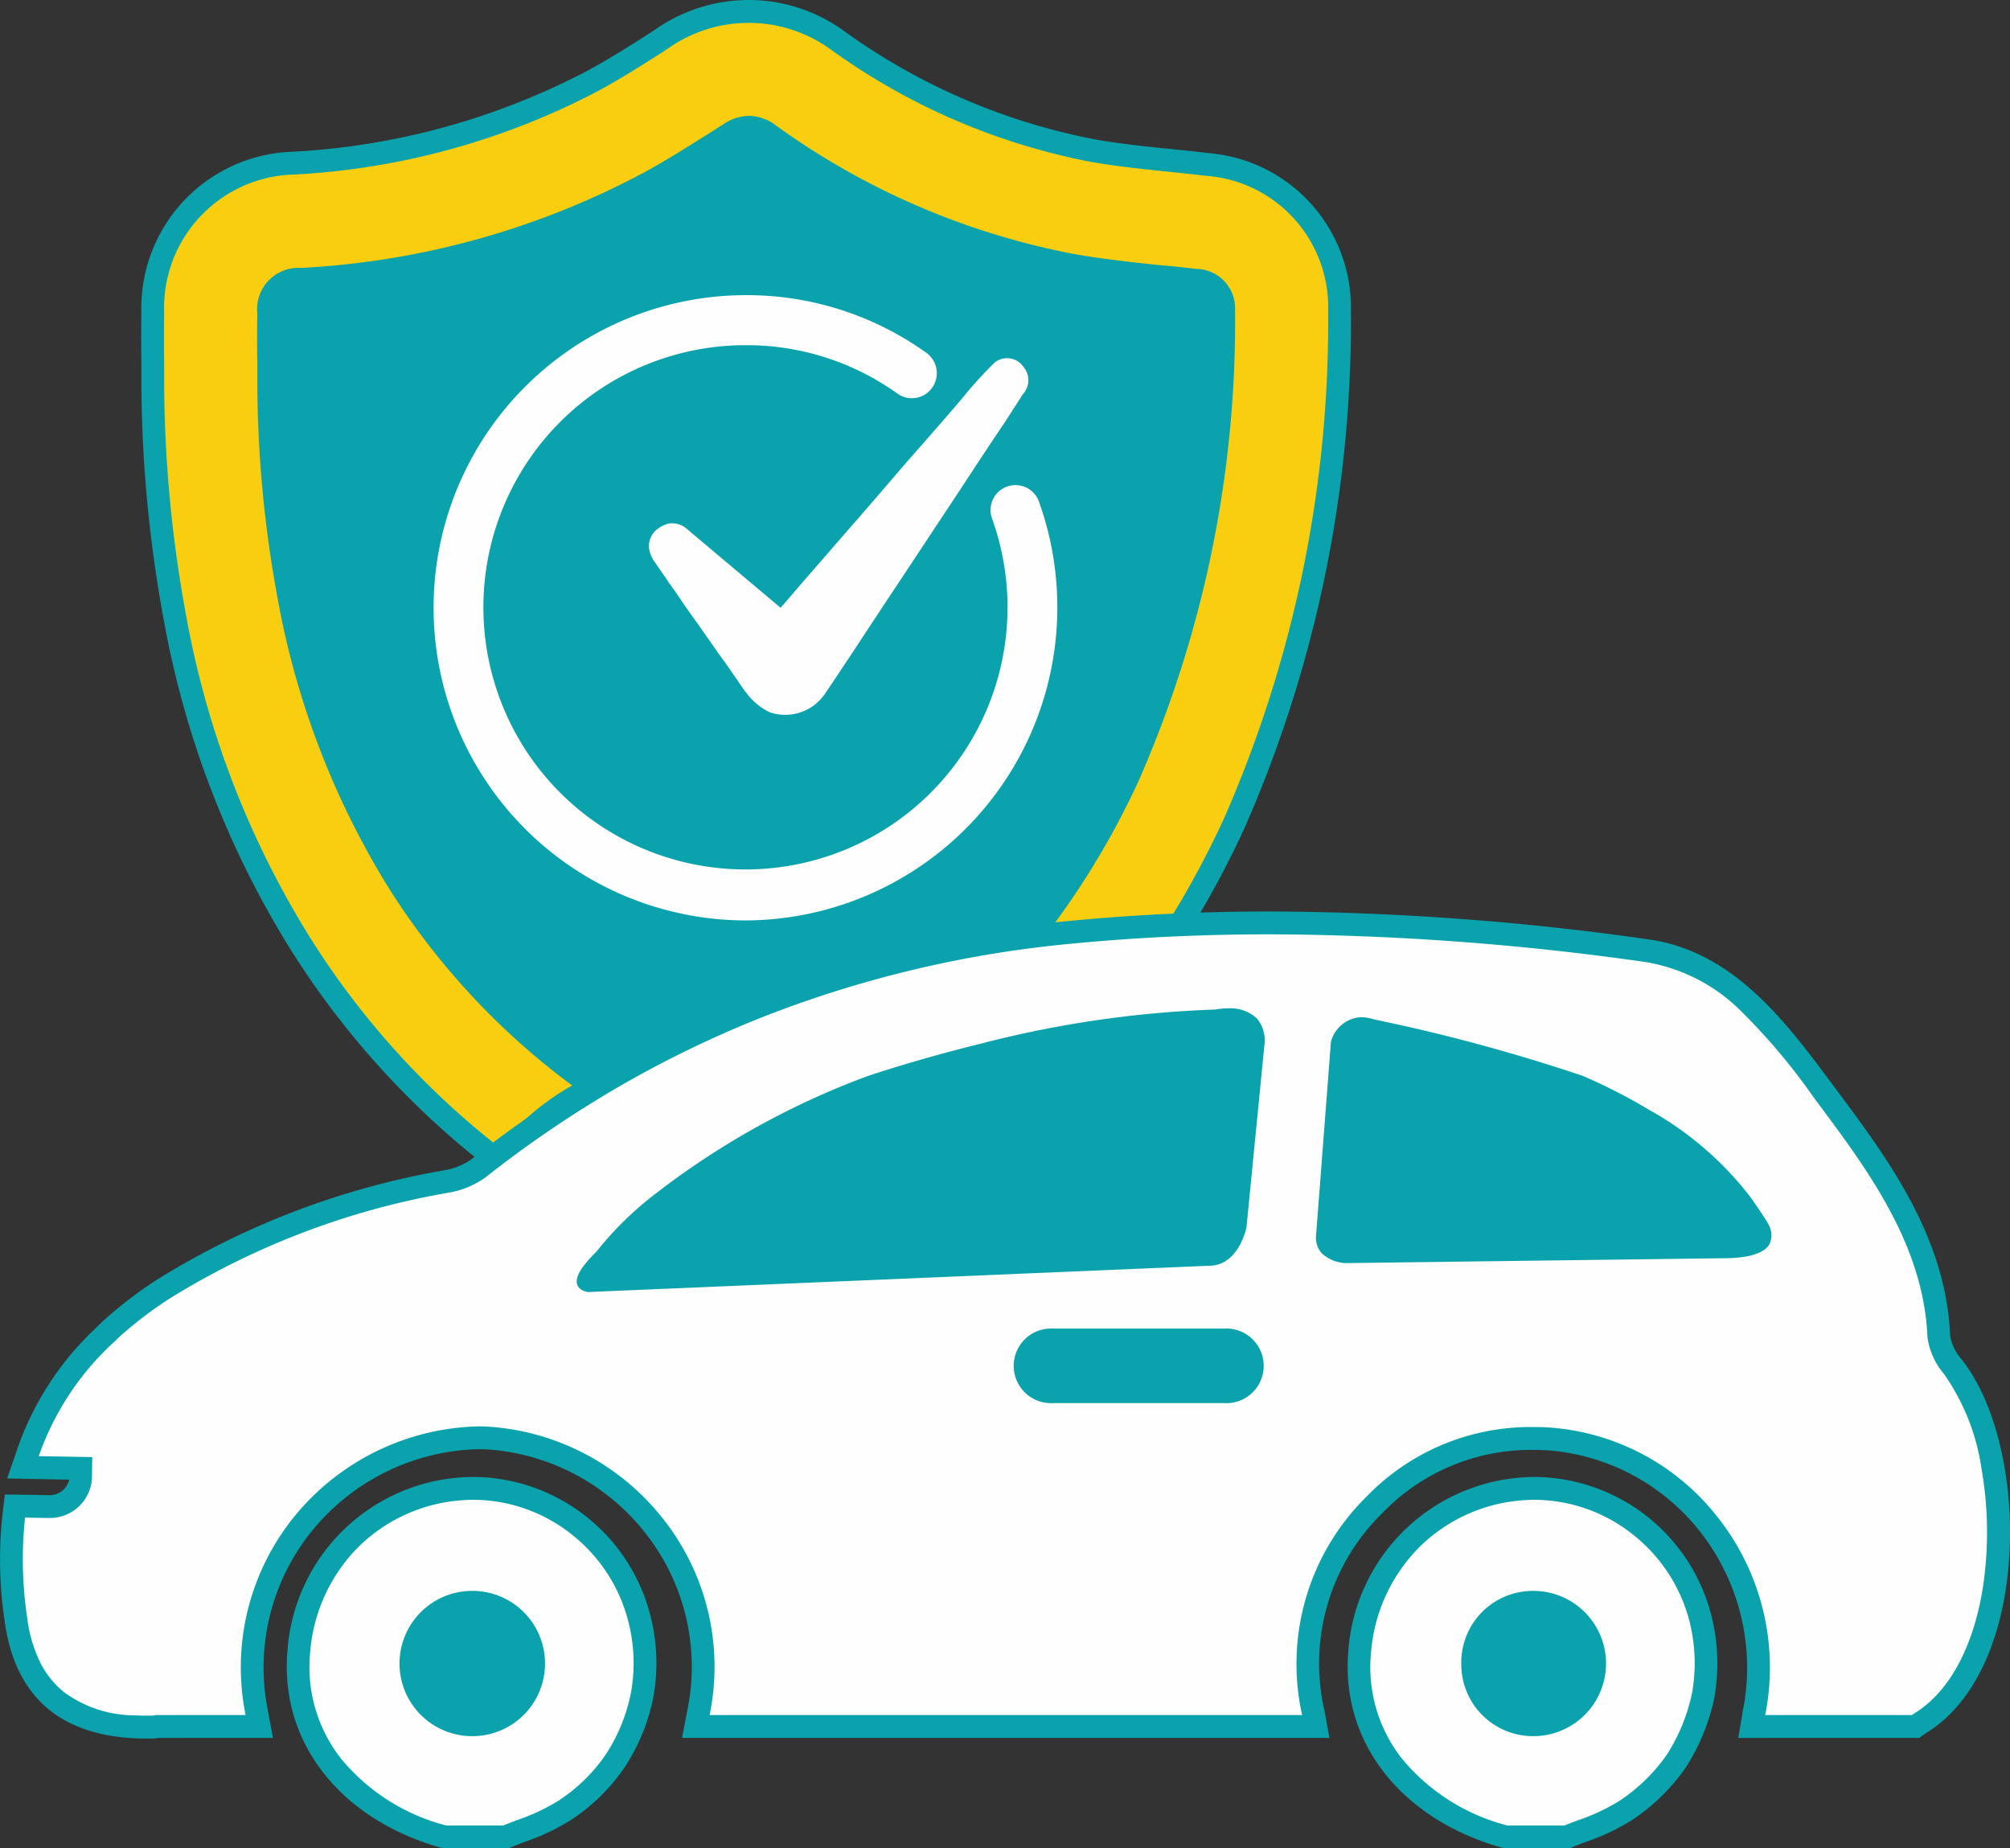 <svg xmlns="http://www.w3.org/2000/svg" width="82.663" height="76" viewBox="0 0 82.663 76">
  <rect x="0" y="0" width="82.663" height="76" fill="#333333" stroke="none"/>
  <g id="Group_27" data-name="Group 27" transform="translate(0 -0.409)">
    <path id="Fill_1" data-name="Fill 1" d="M15.328,45.289,5.562,34.656.678,20.878,0,8.027,10.478,4.668,20.212,0h2.713L28.8,3.57,40.288,5.9l2.487,2.123.044,8.586-5.14,16.064-2.384,6.728Z" transform="translate(9.058 3.534)" fill="#0aa2ac"/>
    <g id="Group_26" data-name="Group 26" transform="translate(0 0.409)">
      <path id="Fill_2" data-name="Fill 2" d="M14.149,47.915A34.656,34.656,0,0,1,6.2,39.126,38.522,38.522,0,0,1,.935,25.516,54.658,54.658,0,0,1,.01,15.949V14.92C0,14.258,0,13.555.01,12.848a6.426,6.426,0,0,1,6.2-6.608,29.418,29.418,0,0,0,12.12-3.319c.849-.457,1.759-1.028,2.617-1.578l.434-.29A6.736,6.736,0,0,1,24.991,0a6.658,6.658,0,0,1,3.9,1.264A25.971,25.971,0,0,0,39.209,5.727c.992.179,2.136.3,3.145.4l.143.015c.45.046.915.094,1.382.152a6.375,6.375,0,0,1,5.874,6.482,51.8,51.8,0,0,1-4.394,21.311,39.192,39.192,0,0,1-2.383,4.405l-.26.418-.49.023c-.945.044-1.978.12-3.253.241-.558.051-1.106.114-1.633.188l-2.271.318,1.4-1.824a32.495,32.495,0,0,0,3.714-6.177,46.007,46.007,0,0,0,3.863-18.941.688.688,0,0,0-.742-.745l-.03,0c-.607-.073-1.044-.118-1.458-.15l-.025,0c-1.345-.142-2.464-.268-3.607-.472A31.706,31.706,0,0,1,25.591,5.945,1.028,1.028,0,0,0,25,5.7a1.054,1.054,0,0,0-.555.2l-.425.272-.208.132c-.852.539-1.818,1.149-2.782,1.664A34.574,34.574,0,0,1,6.661,11.954H6.653c-.665.065-.936.169-.936.95-.013.69-.013,1.325,0,1.958v1.046a48.418,48.418,0,0,0,.814,8.5A33.171,33.171,0,0,0,11,36.046a29.174,29.174,0,0,0,7.285,7.829l1.155.858-1.248.715a9.457,9.457,0,0,0-2.735,2.312l-.578.728Z" transform="translate(5.805)" fill="#0aa2ac"/>
      <path id="Fill_4" data-name="Fill 4" d="M42.844,6.289c-.511-.064-1.022-.116-1.521-.167C40.2,6.006,39.1,5.891,38.1,5.711A26.924,26.924,0,0,1,27.415,1.089a5.747,5.747,0,0,0-6.468-.18l-.422.282c-.882.565-1.8,1.143-2.684,1.618A30.289,30.289,0,0,1,5.353,6.237,5.482,5.482,0,0,0,.01,11.925C0,12.619,0,13.312.01,13.98v1.014a53.768,53.768,0,0,0,.908,9.4A37.576,37.576,0,0,0,6.056,37.682a33.621,33.621,0,0,0,7.733,8.552,10.362,10.362,0,0,1,3-2.543,30.015,30.015,0,0,1-7.516-8.076,34.094,34.094,0,0,1-4.6-11.967,49.5,49.5,0,0,1-.831-8.68V13.941c-.013-.642-.013-1.3,0-1.977a1.7,1.7,0,0,1,1.8-1.888A33.66,33.66,0,0,0,19.656,6.2C20.666,5.66,21.689,5,22.583,4.44l.422-.27a1.96,1.96,0,0,1,1.061-.347,1.9,1.9,0,0,1,1.125.411A30.757,30.757,0,0,0,37.411,9.5c1.15.205,2.327.334,3.541.462.485.038.959.09,1.5.154a1.622,1.622,0,0,1,1.6,1.695A46.913,46.913,0,0,1,40.1,31.134a33.259,33.259,0,0,1-3.822,6.356c.55-.077,1.112-.141,1.674-.193,1.087-.1,2.186-.192,3.3-.244a38.526,38.526,0,0,0,2.327-4.3A50.816,50.816,0,0,0,47.88,11.835a5.414,5.414,0,0,0-5.036-5.547" transform="translate(6.741 0.94)" fill="#f9ce10"/>
      <path id="Fill_6" data-name="Fill 6" d="M13.734,27.591A13.8,13.8,0,0,1,13.734,0a13.607,13.607,0,0,1,7.952,2.545A1.97,1.97,0,0,1,20.55,6.12a1.946,1.946,0,0,1-1.135-.364,9.719,9.719,0,0,0-5.681-1.818,9.838,9.838,0,1,0,9.233,6.508,1.974,1.974,0,0,1,1.178-2.521,1.941,1.941,0,0,1,.667-.118,1.966,1.966,0,0,1,1.843,1.3A13.813,13.813,0,0,1,13.734,27.591" transform="translate(16.951 11.195)" fill="#0aa2ac"/>
      <path id="Fill_8" data-name="Fill 8" d="M12.8,25.71A12.855,12.855,0,0,1,12.8,0a12.679,12.679,0,0,1,7.409,2.371,1.032,1.032,0,0,1,.241,1.435,1.021,1.021,0,0,1-1.428.243A10.648,10.648,0,0,0,12.8,2.058,10.778,10.778,0,1,0,22.912,9.186a1.025,1.025,0,1,1,1.927-.7A12.872,12.872,0,0,1,12.8,25.71" transform="translate(17.887 12.135)" fill="#fefefe"/>
      <path id="Fill_10" data-name="Fill 10" d="M6.5,16.582a2.3,2.3,0,0,1-1.041-.242A3.527,3.527,0,0,1,4.213,15.3l-.021-.031-.041-.041L4.1,15.153c-.036-.055-.073-.106-.109-.158s-.092-.131-.138-.2l-.361-.524c-.158-.231-.314-.442-.446-.619L3.03,13.63l-.014-.022c-.122-.183-.251-.367-.377-.544L2.522,12.9c-.178-.261-.348-.5-.519-.735l-.125-.178c-.137-.194-.279-.4-.413-.6s-.282-.412-.437-.619l-.016-.021L1,10.728c-.059-.089-.122-.177-.187-.268-.053-.074-.107-.15-.16-.228L.385,9.849a1.2,1.2,0,0,1-.116-.187,2.235,2.235,0,0,1-.251-.75l0-.025,0-.025A1.846,1.846,0,0,1,.486,7.432l.026-.027a2.206,2.206,0,0,1,.966-.556A1.361,1.361,0,0,1,1.862,6.8a2.053,2.053,0,0,1,1.1.355l.052.033L6.244,9.9l.207-.241,1.99-2.289c.563-.641,1.127-1.3,1.672-1.931l.769-.893c.733-.832,1.483-1.683,2.2-2.531A17.758,17.758,0,0,1,14.5.454,1.609,1.609,0,0,1,15.613,0a1.959,1.959,0,0,1,1.371.624,1.8,1.8,0,0,1,.11,2.328c-.118.184-.239.371-.359.558s-.256.4-.38.59l-.014.021c-.644.95-1.282,1.925-1.9,2.868-.383.577-.759,1.145-1.134,1.713s-.771,1.166-1.16,1.752c-.67,1.01-1.363,2.054-2.04,3.094l-.011.016c-.158.232-.313.467-.469.7-.219.331-.446.673-.676,1A3.118,3.118,0,0,1,6.5,16.582" transform="translate(25.755 13.776)" fill="#0aa2ac"/>
      <path id="Fill_12" data-name="Fill 12" d="M15.386,1.479c-.247.386-.508.786-.755,1.171-.645.951-1.276,1.916-1.907,2.88-.768,1.158-1.523,2.3-2.291,3.46-.686,1.034-1.372,2.068-2.045,3.1-.384.565-.755,1.144-1.139,1.7a1.969,1.969,0,0,1-2.305.772,2.635,2.635,0,0,1-.906-.744.769.769,0,0,0-.1-.124c-.083-.124-.165-.234-.247-.358l-.371-.538c-.151-.221-.3-.427-.467-.648-.165-.248-.343-.5-.508-.73-.178-.262-.357-.51-.535-.758s-.343-.482-.508-.73c-.151-.221-.3-.441-.467-.662C.732,9.1.608,8.935.485,8.756L.2,8.343a.3.3,0,0,1-.041-.069A1.271,1.271,0,0,1,0,7.819.9.9,0,0,1,.238,7.13,1.271,1.271,0,0,1,.8,6.813a.9.9,0,0,1,.727.193l3.883,3.267c.274-.3.535-.62.81-.937L8.21,7.047c.823-.937,1.633-1.888,2.442-2.826.741-.841,1.482-1.681,2.209-2.536A17.053,17.053,0,0,1,14.206.2a.812.812,0,0,1,1.18.151.849.849,0,0,1,0,1.13" transform="translate(26.691 14.716)" fill="#fefefe"/>
      <path id="Fill_14" data-name="Fill 14" d="M6.448,15.273l-.125-.036C2.166,14.053-.3,10.874.03,7.14A7.708,7.708,0,0,1,7.166.021C7.346.007,7.529,0,7.709,0a7.559,7.559,0,0,1,7.3,5.9,8.022,8.022,0,0,1,.085,3.1l0,.023a8.55,8.55,0,0,1-1.175,2.906,8.233,8.233,0,0,1-2.206,2.169,9.113,9.113,0,0,1-1.931.914c-.176.067-.35.132-.516.2l-.169.068Z" transform="translate(55.422 60.727)" fill="#0aa2ac"/>
      <path id="Fill_16" data-name="Fill 16" d="M7.98,13.393H5.642a8.3,8.3,0,0,1-4.328-2.731A6.084,6.084,0,0,1,.026,6.284,6.921,6.921,0,0,1,2,1.96,6.729,6.729,0,0,1,6.3.018C6.458.006,6.617,0,6.773,0a6.533,6.533,0,0,1,4.049,1.449,6.632,6.632,0,0,1,2.341,3.712,7.058,7.058,0,0,1,.076,2.731A7.581,7.581,0,0,1,12.2,10.47a7.272,7.272,0,0,1-1.944,1.9,8.268,8.268,0,0,1-1.738.814c-.187.07-.363.137-.536.207ZM6.7,3.745a2.947,2.947,0,0,0-2.96,3.063,2.95,2.95,0,0,0,2.95,2.91H6.71A2.986,2.986,0,0,0,6.7,3.745Z" transform="translate(56.358 61.667)" fill="#fefefe"/>
      <path id="Fill_18" data-name="Fill 18" d="M6.435,15.273l-.126-.036C2.161,14.051-.3,10.873.03,7.14A7.681,7.681,0,0,1,7.153.021C7.334.007,7.517,0,7.7,0A7.558,7.558,0,0,1,15,5.886a7.8,7.8,0,0,1,.087,3.108A8.074,8.074,0,0,1,13.9,11.932,7.865,7.865,0,0,1,11.694,14.1,9.074,9.074,0,0,1,9.8,15c-.182.069-.36.137-.53.207l-.171.071Z" transform="translate(11.793 60.727)" fill="#0aa2ac"/>
      <path id="Fill_20" data-name="Fill 20" d="M7.98,13.393H5.629a8.28,8.28,0,0,1-4.317-2.731A6.09,6.09,0,0,1,.026,6.284,6.884,6.884,0,0,1,1.991,1.96,6.72,6.72,0,0,1,6.29.018C6.446.006,6.6,0,6.762,0a6.53,6.53,0,0,1,4.052,1.449A6.636,6.636,0,0,1,13.15,5.161a6.837,6.837,0,0,1,.077,2.731,7.1,7.1,0,0,1-1.042,2.578,6.917,6.917,0,0,1-1.944,1.9,8.235,8.235,0,0,1-1.707.8c-.194.074-.377.143-.554.216ZM6.7,3.745a2.986,2.986,0,0,0-.023,5.973H6.7a2.986,2.986,0,0,0,0-5.973Z" transform="translate(12.729 61.667)" fill="#fefefe"/>
      <path id="Fill_22" data-name="Fill 22" d="M6.263,34.007c-.262,0-.533,0-.8-.014C2.368,33.814.6,32.192.19,29.172a17.161,17.161,0,0,1-.09-4.36l.1-.84L1.981,24a.826.826,0,0,0,.866-.638L.295,23.315.715,22.09a12.334,12.334,0,0,1,3.176-4.914v0l.3-.292a17.156,17.156,0,0,1,2.283-1.755A33,33,0,0,1,18.291,10.64a2.765,2.765,0,0,0,1.1-.452A46.181,46.181,0,0,1,43.972.391C46.64.132,49.426,0,52.252,0A112.894,112.894,0,0,1,67.794,1.148c3.491.487,5.647,3.384,7.549,5.939l.175.236c2.118,2.841,4.518,6.06,4.684,10.135a2.038,2.038,0,0,0,.473.962c1.627,2.051,2.367,5.977,1.8,9.544-.423,2.647-1.528,4.679-3.113,5.722l-.235.154-.2.142-.29,0H71.488l.185-1.1a9.047,9.047,0,0,0-1.826-7.469,8.812,8.812,0,0,0-6.314-3.265c-.136,0-.268-.007-.4-.007a8.466,8.466,0,0,0-6.26,2.574,8.645,8.645,0,0,0-2.4,8.153l.2,1.111H28.05l.214-1.118a8.866,8.866,0,0,0-1.735-7.316,9.025,9.025,0,0,0-6.661-3.435c-.07,0-.141,0-.213,0a9.1,9.1,0,0,0-6.79,3.318,8.919,8.919,0,0,0-1.845,7.442l.206,1.112H6.507a1.234,1.234,0,0,1-.244.026" transform="translate(0 37.476)" fill="#0aa2ac"/>
      <path id="Fill_24" data-name="Fill 24" d="M5.327,32.126c-.25,0-.508,0-.75-.013A4.917,4.917,0,0,1,1.7,31.162a3.685,3.685,0,0,1-.975-1.21,5.72,5.72,0,0,1-.542-1.846,16.25,16.25,0,0,1-.089-4.122l.9.013h.051a1.733,1.733,0,0,0,1.8-1.609l.013-.893-2.2-.039a11.494,11.494,0,0,1,3.227-4.811v-.013a16.253,16.253,0,0,1,2.16-1.659,32.1,32.1,0,0,1,11.485-4.352A3.66,3.66,0,0,0,19.023,10a46.784,46.784,0,0,1,5.561-3.774,44.574,44.574,0,0,1,5.884-2.84,46.521,46.521,0,0,1,12.656-3C45.765.13,48.521,0,51.316,0A111.987,111.987,0,0,1,66.73,1.139a7.224,7.224,0,0,1,3.936,2.019,25.559,25.559,0,0,1,2.99,3.551l.176.237c2.036,2.731,4.344,5.827,4.5,9.61A2.944,2.944,0,0,0,79,18.062a8.981,8.981,0,0,1,1.555,3.909,15.087,15.087,0,0,1,.052,4.914c-.381,2.378-1.34,4.18-2.7,5.075-.01,0-.14.088-.216.14H71.66a9.963,9.963,0,0,0-2.04-8.24,9.64,9.64,0,0,0-6.994-3.591c-.144-.005-.288-.008-.429-.008a9.37,9.37,0,0,0-6.927,2.854A9.647,9.647,0,0,0,52.615,32.1H28.247a9.793,9.793,0,0,0-1.94-8.1,9.973,9.973,0,0,0-7.348-3.767c-.079,0-.16,0-.24,0a10.059,10.059,0,0,0-7.494,3.637A9.844,9.844,0,0,0,9.164,32.1H5.454A.462.462,0,0,1,5.327,32.126ZM42.375,16.212a1.534,1.534,0,1,0,0,3.063h7.039a1.534,1.534,0,1,0,0-3.063ZM49.58,3.044a2.778,2.778,0,0,0-.522.048,44.4,44.4,0,0,0-9.605,1.391c-2.731.67-4.707,1.346-4.726,1.353a32.9,32.9,0,0,0-8.7,4.827,13.763,13.763,0,0,0-2.446,2.4c-.618.6-.879,1.048-.776,1.345.09.262.442.3.446.3l25.639-1.085c1.13-.076,1.433-1.555,1.436-1.57l.737-7.491a1.408,1.408,0,0,0-.306-1.1A1.6,1.6,0,0,0,49.58,3.044Zm5.449.363A1.358,1.358,0,0,0,53.8,4.42l-.61,7.938a.965.965,0,0,0,.226.751,1.545,1.545,0,0,0,.981.41l15.475-.2h.044c1.02,0,1.658-.184,1.9-.546a.847.847,0,0,0-.007-.813l0-.007c-.126-.252-.731-1.114-.737-1.123A13.587,13.587,0,0,0,66.856,7.2a23.179,23.179,0,0,0-2.692-1.377A73.4,73.4,0,0,0,55.575,3.5,1.791,1.791,0,0,0,55.029,3.407Z" transform="translate(0.936 38.416)" fill="#fefefe"/>
    </g>
  </g>
</svg>
